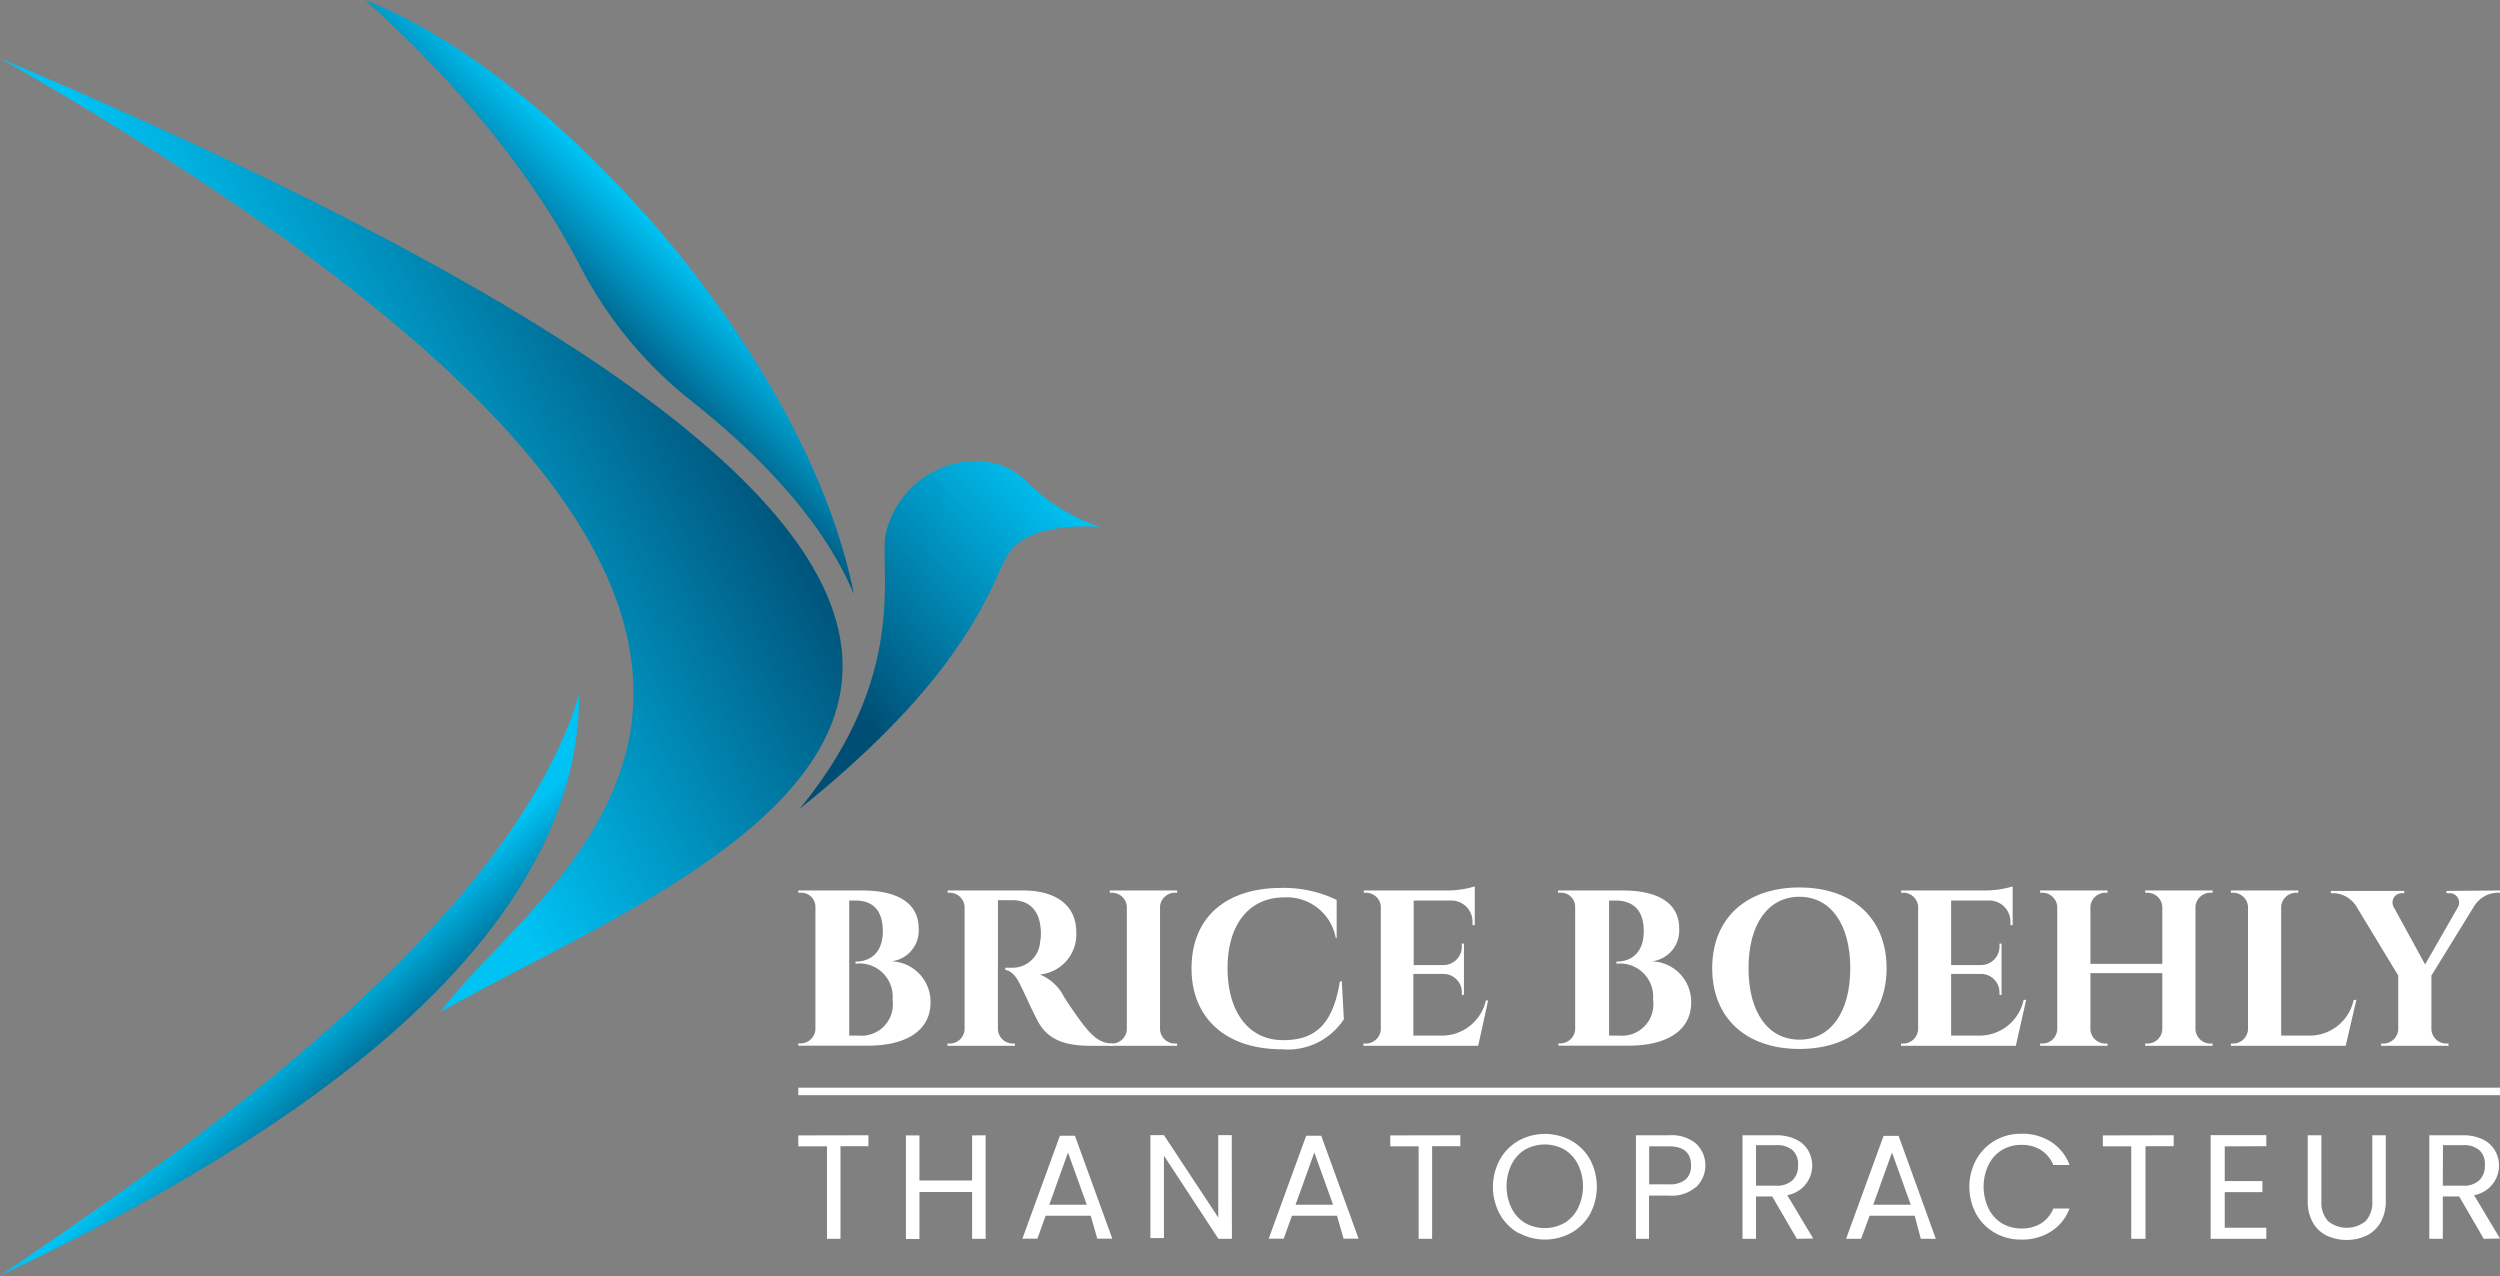 <svg xmlns="http://www.w3.org/2000/svg" xmlns:xlink="http://www.w3.org/1999/xlink" viewBox="0 0 166.57 85.04"><rect x="0" y="0" width="166.57" height="85.04" fill="#808080" stroke="none"/><defs><linearGradient id="D&#xE9;grad&#xE9;_sans_nom_43" x1="19.3" y1="33.19" x2="45.81" y2="18.83" gradientUnits="userSpaceOnUse"><stop offset="0" stop-color="#00c2f3"></stop><stop offset="1" stop-color="#004e74"></stop></linearGradient><linearGradient id="D&#xE9;grad&#xE9;_sans_nom_43-2" x1="20.75" y1="67.23" x2="25.57" y2="72.49" xlink:href="#D&#xE9;grad&#xE9;_sans_nom_43"></linearGradient><linearGradient id="D&#xE9;grad&#xE9;_sans_nom_43-3" x1="44.47" y1="15.96" x2="38.44" y2="21.99" xlink:href="#D&#xE9;grad&#xE9;_sans_nom_43"></linearGradient><linearGradient id="D&#xE9;grad&#xE9;_sans_nom_43-4" x1="69.82" y1="31.75" x2="54.93" y2="45.15" xlink:href="#D&#xE9;grad&#xE9;_sans_nom_43"></linearGradient></defs><title>COLBEL</title><g id="Calque_2" data-name="Calque 2"><g id="Calque_1-2" data-name="Calque 1"><path d="M29.36,67.42C36.07,58,66.69,42,0,3.88,91.65,42.68,47.81,56.94,29.36,67.42Z" style="fill:url(#D&#xE9;grad&#xE9;_sans_nom_43)"></path><path d="M38.59,46.24C33.73,62.53,9.75,78.33,0,85,12.37,79.06,38.6,65.64,38.59,46.24Z" style="fill:url(#D&#xE9;grad&#xE9;_sans_nom_43-2)"></path><path d="M24.33,0c8,7.19,12.17,13.56,14.35,17.78a27.7,27.7,0,0,0,7.47,9c3.77,3,8.54,7.52,10.74,12.81C53.74,23.59,36.91,4.88,24.33,0Z" style="fill:url(#D&#xE9;grad&#xE9;_sans_nom_43-3)"></path><path d="M53.27,53.9C63.86,45.4,65.72,39.84,67,37.21s6.31-2.09,6.31-2.09a13,13,0,0,1-4-2.2c-1.47-1.36-2.1-2.2-4.61-2.2A6.23,6.23,0,0,0,59,35.65C58.62,38.27,60.5,45.09,53.27,53.9Z" style="fill:url(#D&#xE9;grad&#xE9;_sans_nom_43-4)"></path><path d="M57.46,59.33c2.15,0,3.75.72,3.75,2.53a2.06,2.06,0,0,1-1.82,2.19A2.7,2.7,0,0,1,62,66.79c0,1.9-1.66,2.88-4.16,2.88H53.19v-.15h.19a1,1,0,0,0,.95-.92V60.4a.94.94,0,0,0-.95-.92h-.19v-.15ZM57.22,69a2.09,2.09,0,0,0,2.25-2.39A2.21,2.21,0,0,0,57,64.21v-.14c.93,0,1.81-.53,1.82-2S58.1,60,57,60h-.42v9Z" style="fill:#fff"></path><path d="M68.2,59.33c1.79,0,3.51.73,3.51,2.79a2.68,2.68,0,0,1-2.42,2.81,3.17,3.17,0,0,1,1.51,1.31c0,.07.93,1.48,1.49,2.17s1.06,1.11,1.83,1.12v.15H72.68c-1.62,0-2.79-.35-3.47-1.53-.36-.63-1-2.09-1.23-2.53-.29-.62-.62-.93-1-1v-.14h.45a1.85,1.85,0,0,0,1.87-1.71,3.06,3.06,0,0,0,.05-.72c-.06-1.41-.77-2-1.74-2.07-.39,0-.94,0-1.12,0V68.6a1,1,0,0,0,.95.93h.18v.15H63.13v-.15h.19a1,1,0,0,0,.95-.92v-8.2a1,1,0,0,0-.94-.93h-.19v-.15Z" style="fill:#fff"></path><path d="M78.43,69.68H73.94v-.15h.19a1,1,0,0,0,.95-.93V60.4a1,1,0,0,0-.95-.92h-.19v-.15h4.49v.15h-.19a1,1,0,0,0-.95.92v8.2a1,1,0,0,0,.95.93h.19Z" style="fill:#fff"></path><path d="M89.4,65.37l.14,2.54a4.47,4.47,0,0,1-4.15,2c-3.63,0-6-2-6-5.39s2.28-5.36,6-5.36a8.09,8.09,0,0,1,3.67.8l0,2.54H89a3.31,3.31,0,0,0-3.43-2.71c-2.34,0-3.78,1.8-3.78,4.71s1.39,4.75,3.59,4.8,3.43-1,3.89-3.9Z" style="fill:#fff"></path><path d="M98.49,69.68H90.84v-.15H91A1,1,0,0,0,92,68.6V60.36a1,1,0,0,0-.94-.88h-.19v-.15H96.5a6.41,6.41,0,0,0,1.76-.27v2.58h-.15v-.17A1.41,1.41,0,0,0,96.67,60H94.19v4.3h2A1.23,1.23,0,0,0,97.4,63v-.13h.14v3.42H97.4v-.13a1.23,1.23,0,0,0-1.23-1.27h-2V69h1.94A3,3,0,0,0,99,66.66h.15Z" style="fill:#fff"></path><path d="M108.13,59.33c2.15,0,3.75.72,3.75,2.53a2.06,2.06,0,0,1-1.82,2.19,2.7,2.7,0,0,1,2.62,2.74c0,1.9-1.66,2.88-4.16,2.88h-4.68v-.15H104a1,1,0,0,0,.95-.92V60.4a.94.94,0,0,0-.95-.92h-.19v-.15ZM107.89,69a2.09,2.09,0,0,0,2.25-2.39,2.21,2.21,0,0,0-2.44-2.4v-.14c.93,0,1.81-.53,1.82-2S108.77,60,107.63,60h-.42v9Z" style="fill:#fff"></path><path d="M125.7,64.51c0,3.32-2.26,5.38-5.81,5.38s-5.81-2.06-5.81-5.38,2.26-5.38,5.81-5.38S125.7,61.19,125.7,64.51Zm-2.42,0c0-2.93-1.31-4.76-3.39-4.76s-3.39,1.82-3.39,4.76,1.31,4.76,3.39,4.76S123.28,67.44,123.28,64.51Z" style="fill:#fff"></path><path d="M134.31,69.68h-7.65v-.15h.19a1,1,0,0,0,.95-.93V60.36a1,1,0,0,0-.94-.88h-.19v-.15h5.67a6.41,6.41,0,0,0,1.76-.27v2.58h-.15v-.17A1.41,1.41,0,0,0,132.49,60H130v4.3h2A1.23,1.23,0,0,0,133.22,63v-.13h.14v3.42h-.14v-.13A1.23,1.23,0,0,0,132,64.89h-2V69h1.94a3,3,0,0,0,2.89-2.38H135Z" style="fill:#fff"></path><path d="M142.93,69.68v-.15h.19a1,1,0,0,0,.95-.92V64.84h-4.79V68.6a1,1,0,0,0,.95.93h.19v.15h-4.49v-.15h.19a1,1,0,0,0,.95-.93V60.41a1,1,0,0,0-.95-.93h-.19v-.15h4.49v.15h-.19a1,1,0,0,0-.95.93v3.81h4.79V60.41a1,1,0,0,0-.95-.93h-.19v-.15h4.49v.15h-.19a1,1,0,0,0-.95.93V68.6a1,1,0,0,0,.95.93h.19v.15Z" style="fill:#fff"></path><path d="M156.29,69.68h-7.65v-.15h.19a1,1,0,0,0,.95-.93V60.41a1,1,0,0,0-.95-.93h-.19v-.15h4.49v.15h-.19a1,1,0,0,0-.95.93V69h1.94a3,3,0,0,0,2.89-2.38H157Z" style="fill:#fff"></path><path d="M166.57,59.33v.15h-.21a1.89,1.89,0,0,0-1.49.86L162,65V68.6a1,1,0,0,0,.95.93h.19v.15h-4.49v-.15h.19a1,1,0,0,0,.95-.92V65l-2.81-4.64a1.86,1.86,0,0,0-1.47-.85h-.21v-.15h4.89v.15H160a.62.62,0,0,0-.52.91l2.1,3.84,2.2-3.84a.63.63,0,0,0-.52-.91H163v-.15Z" style="fill:#fff"></path><path d="M57.86,75.64v.73H56v6.17h-.9V76.38H53.19v-.73Z" style="fill:#fff"></path><path d="M65.67,75.64v6.9h-.9V79.42H61.26v3.13h-.9v-6.9h.9v3h3.51v-3Z" style="fill:#fff"></path><path d="M72.67,81h-3l-.55,1.53h-1l2.5-6.86h1l2.49,6.86h-1Zm-.26-.73-1.25-3.48-1.25,3.48Z" style="fill:#fff"></path><path d="M82.08,82.54h-.9L77.55,77v5.49h-.9V75.63h.9l3.62,5.49V75.63h.9Z" style="fill:#fff"></path><path d="M89.08,81h-3l-.55,1.53h-1l2.5-6.86h1l2.49,6.86h-1Zm-.26-.73-1.25-3.48-1.25,3.48Z" style="fill:#fff"></path><path d="M97.3,75.64v.73H95.42v6.17h-.9V76.38H92.63v-.73Z" style="fill:#fff"></path><path d="M101.18,82.16a3.3,3.3,0,0,1-1.25-1.26,3.82,3.82,0,0,1,0-3.63A3.29,3.29,0,0,1,101.18,76a3.65,3.65,0,0,1,3.51,0,3.27,3.27,0,0,1,1.25,1.25,3.87,3.87,0,0,1,0,3.64,3.28,3.28,0,0,1-1.25,1.25,3.65,3.65,0,0,1-3.51,0Zm3.05-.67a2.38,2.38,0,0,0,.91-1,3.33,3.33,0,0,0,0-2.9,2.39,2.39,0,0,0-.91-1,2.71,2.71,0,0,0-2.61,0,2.39,2.39,0,0,0-.91,1,3.33,3.33,0,0,0,0,2.9,2.37,2.37,0,0,0,.91,1,2.69,2.69,0,0,0,2.6,0Z" style="fill:#fff"></path><path d="M113,79.09a2.49,2.49,0,0,1-1.8.57h-1.33v2.88H109v-6.9h2.23a2.53,2.53,0,0,1,1.78.56,2,2,0,0,1,0,2.89Zm-.69-.5a1.2,1.2,0,0,0,.36-.93q0-1.28-1.46-1.28h-1.33v2.53h1.33A1.6,1.6,0,0,0,112.3,78.59Z" style="fill:#fff"></path><path d="M119.72,82.54l-1.64-2.82H117v2.82h-.9v-6.9h2.23a3,3,0,0,1,1.32.27,1.87,1.87,0,0,1,.81.72,2,2,0,0,1-1.38,3l1.73,2.89ZM117,79h1.33a1.5,1.5,0,0,0,1.1-.36,1.3,1.3,0,0,0,.37-1,1.24,1.24,0,0,0-.36-1,1.57,1.57,0,0,0-1.1-.34H117Z" style="fill:#fff"></path><path d="M127.57,81h-3L124,82.54h-1l2.5-6.86h1l2.48,6.86h-1Zm-.26-.73-1.25-3.48-1.25,3.48Z" style="fill:#fff"></path><path d="M131.67,77.27A3.31,3.31,0,0,1,132.91,76a3.43,3.43,0,0,1,1.75-.46,3.54,3.54,0,0,1,2,.54,3.12,3.12,0,0,1,1.23,1.54h-1.08a2.17,2.17,0,0,0-.83-1,2.39,2.39,0,0,0-1.29-.34,2.52,2.52,0,0,0-1.3.34,2.36,2.36,0,0,0-.9,1,3.36,3.36,0,0,0,0,2.89,2.36,2.36,0,0,0,.9,1,2.52,2.52,0,0,0,1.3.34,2.42,2.42,0,0,0,1.29-.33,2.13,2.13,0,0,0,.83-1h1.08a3.09,3.09,0,0,1-1.23,1.53,3.56,3.56,0,0,1-2,.54,3.46,3.46,0,0,1-1.75-.45,3.29,3.29,0,0,1-1.24-1.25,3.84,3.84,0,0,1,0-3.63Z" style="fill:#fff"></path><path d="M144.83,75.64v.73h-1.88v6.17H142V76.38h-1.89v-.73Z" style="fill:#fff"></path><path d="M148.23,76.38v2.31h2.51v.74h-2.51V81.8H151v.74h-3.71V75.63H151v.74Z" style="fill:#fff"></path><path d="M154.67,75.64V80a1.85,1.85,0,0,0,.45,1.37,2,2,0,0,0,2.49,0,1.85,1.85,0,0,0,.45-1.37V75.64h.9V80a2.82,2.82,0,0,1-.35,1.45,2.17,2.17,0,0,1-.94.88,3.19,3.19,0,0,1-2.64,0,2.14,2.14,0,0,1-.93-.88,2.84,2.84,0,0,1-.34-1.45V75.64Z" style="fill:#fff"></path><path d="M165.49,82.54l-1.64-2.82h-1.09v2.82h-.9v-6.9h2.23a3,3,0,0,1,1.32.27,1.87,1.87,0,0,1,.81.72,2,2,0,0,1-1.38,3l1.73,2.89ZM162.76,79h1.33a1.5,1.5,0,0,0,1.1-.36,1.3,1.3,0,0,0,.37-1,1.24,1.24,0,0,0-.36-1,1.57,1.57,0,0,0-1.1-.34h-1.33Z" style="fill:#fff"></path><line x1="53.19" y1="72.72" x2="166.57" y2="72.72" style="fill:none;stroke:#fff;stroke-miterlimit:10;stroke-width:0.5px"></line></g></g></svg>